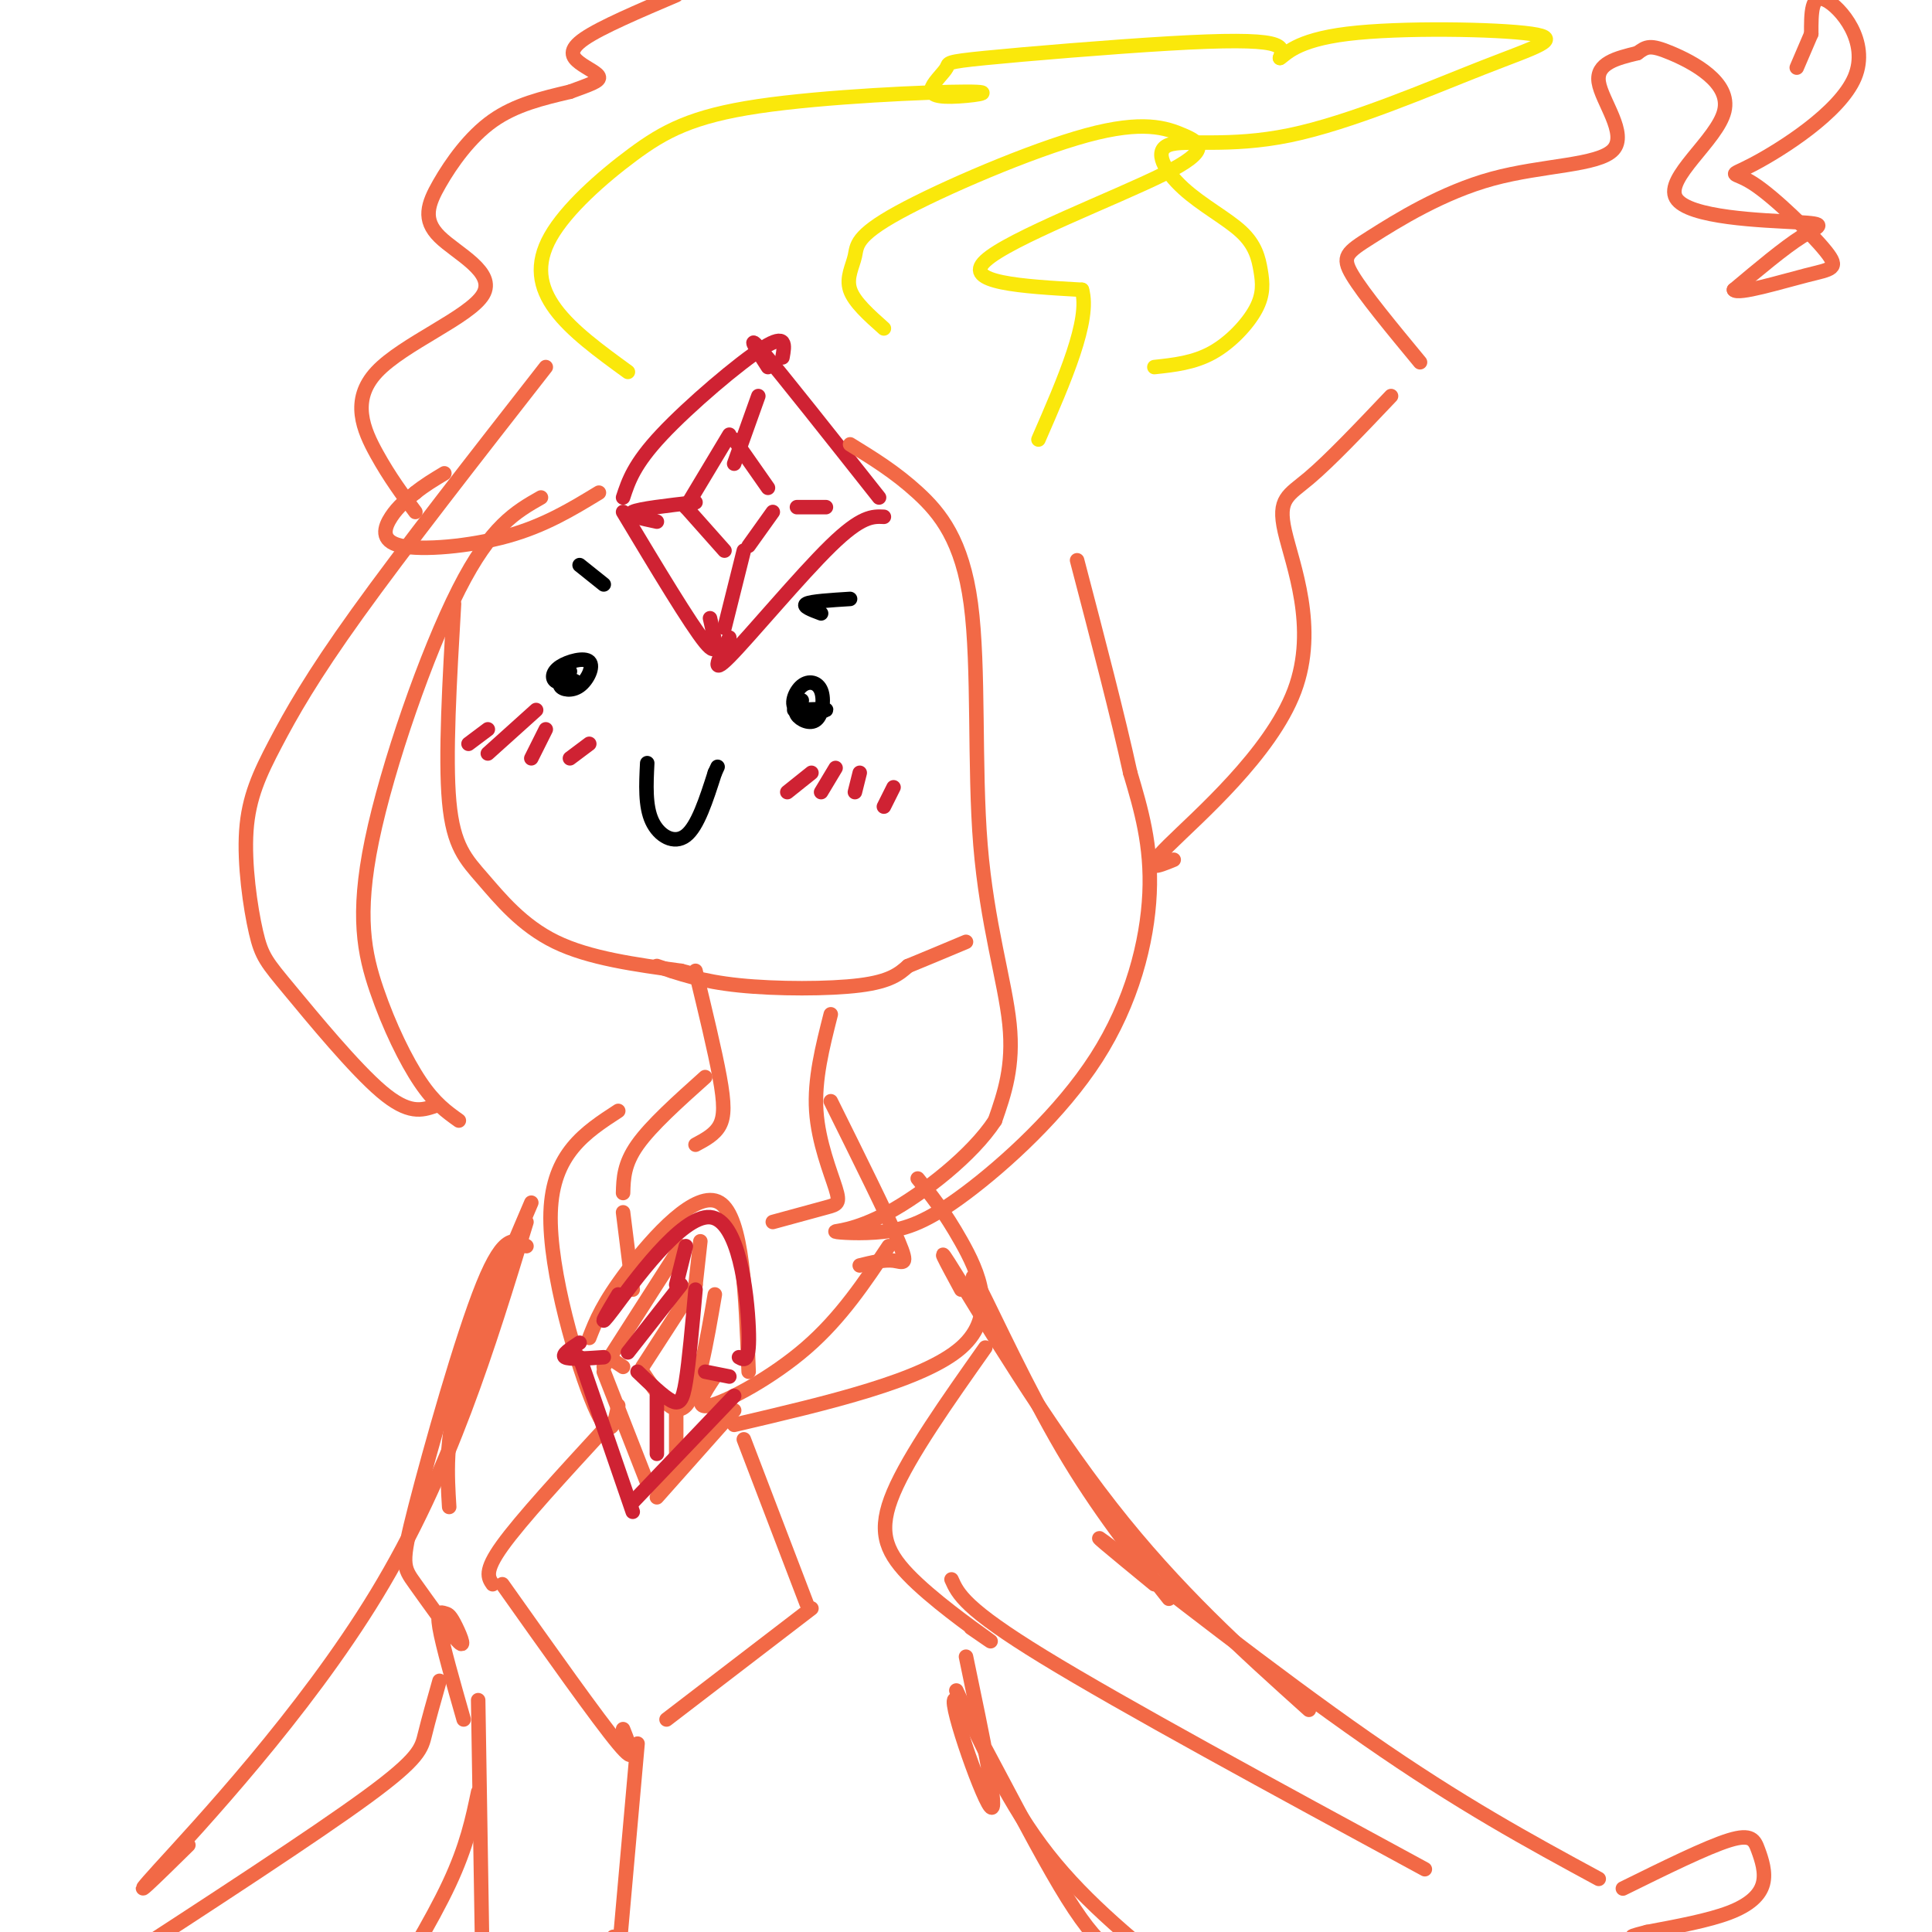 <svg viewBox='0 0 400 400' version='1.1' xmlns='http://www.w3.org/2000/svg' xmlns:xlink='http://www.w3.org/1999/xlink'><g fill='none' stroke='rgb(242,105,70)' stroke-width='3' stroke-linecap='round' stroke-linejoin='round'><path d='M94,125c-0.923,15.869 -1.845,31.738 -1,41c0.845,9.262 3.458,11.917 7,16c3.542,4.083 8.012,9.595 15,13c6.988,3.405 16.494,4.702 26,6'/><path d='M141,201c4.000,1.000 1.000,0.500 -2,0'/><path d='M136,200c4.622,1.600 9.244,3.200 17,4c7.756,0.800 18.644,0.800 25,0c6.356,-0.800 8.178,-2.400 10,-4'/><path d='M188,200c3.667,-1.500 7.833,-3.250 12,-5'/></g>
<g fill='none' stroke='rgb(207,34,51)' stroke-width='3' stroke-linecap='round' stroke-linejoin='round'><path d='M129,103c1.133,-3.444 2.267,-6.889 8,-13c5.733,-6.111 16.067,-14.889 21,-18c4.933,-3.111 4.467,-0.556 4,2'/><path d='M129,106c7.000,11.667 14.000,23.333 17,27c3.000,3.667 2.000,-0.667 1,-5'/><path d='M159,76c-2.417,-3.750 -4.833,-7.500 -1,-3c3.833,4.500 13.917,17.250 24,30'/><path d='M183,107c-2.311,-0.111 -4.622,-0.222 -11,6c-6.378,6.222 -16.822,18.778 -21,23c-4.178,4.222 -2.089,0.111 0,-4'/><path d='M151,90c0.000,0.000 -9.000,15.000 -9,15'/><path d='M142,105c0.000,0.000 8.000,9.000 8,9'/><path d='M152,91c0.000,0.000 7.000,10.000 7,10'/><path d='M160,106c0.000,0.000 -5.000,7.000 -5,7'/><path d='M154,114c0.000,0.000 -4.000,16.000 -4,16'/><path d='M144,104c-5.833,0.667 -11.667,1.333 -13,2c-1.333,0.667 1.833,1.333 5,2'/><path d='M165,105c0.000,0.000 6.000,0.000 6,0'/><path d='M157,82c0.000,0.000 -5.000,14.000 -5,14'/></g>
<g fill='none' stroke='rgb(242,105,70)' stroke-width='3' stroke-linecap='round' stroke-linejoin='round'><path d='M124,102c-5.631,3.429 -11.262,6.857 -19,9c-7.738,2.143 -17.583,3.000 -22,2c-4.417,-1.000 -3.405,-3.857 -2,-6c1.405,-2.143 3.202,-3.571 5,-5'/><path d='M86,102c1.833,-1.500 3.917,-2.750 6,-4'/><path d='M86,106c-2.645,-3.552 -5.290,-7.103 -8,-12c-2.710,-4.897 -5.486,-11.138 0,-17c5.486,-5.862 19.232,-11.344 22,-16c2.768,-4.656 -5.444,-8.485 -9,-12c-3.556,-3.515 -2.457,-6.716 0,-11c2.457,-4.284 6.274,-9.653 11,-13c4.726,-3.347 10.363,-4.674 16,-6'/><path d='M118,19c4.032,-1.477 6.112,-2.169 6,-3c-0.112,-0.831 -2.415,-1.801 -4,-3c-1.585,-1.199 -2.453,-2.628 1,-5c3.453,-2.372 11.226,-5.686 19,-9'/><path d='M113,76c-14.751,18.887 -29.502,37.775 -39,51c-9.498,13.225 -13.744,20.789 -17,27c-3.256,6.211 -5.522,11.070 -6,18c-0.478,6.930 0.831,15.930 2,21c1.169,5.070 2.199,6.211 7,12c4.801,5.789 13.372,16.225 19,21c5.628,4.775 8.314,3.887 11,3'/><path d='M95,232c-2.509,-1.785 -5.018,-3.569 -8,-8c-2.982,-4.431 -6.439,-11.507 -9,-19c-2.561,-7.493 -4.228,-15.402 -1,-31c3.228,-15.598 11.351,-38.885 18,-52c6.649,-13.115 11.825,-16.057 17,-19'/><path d='M176,92c4.679,2.874 9.359,5.748 14,10c4.641,4.252 9.244,9.882 11,23c1.756,13.118 0.665,33.724 2,50c1.335,16.276 5.096,28.222 6,37c0.904,8.778 -1.048,14.389 -3,20'/><path d='M206,232c-4.663,7.166 -14.821,15.080 -22,19c-7.179,3.920 -11.380,3.845 -11,4c0.380,0.155 5.342,0.542 10,0c4.658,-0.542 9.011,-2.011 17,-8c7.989,-5.989 19.612,-16.497 27,-28c7.388,-11.503 10.539,-24.001 11,-34c0.461,-9.999 -1.770,-17.500 -4,-25'/><path d='M234,160c-2.500,-11.500 -6.750,-27.750 -11,-44'/><path d='M243,178c-3.440,1.416 -6.880,2.833 -1,-3c5.880,-5.833 21.081,-18.914 26,-32c4.919,-13.086 -0.445,-26.177 -2,-33c-1.555,-6.823 0.699,-7.378 5,-11c4.301,-3.622 10.651,-10.311 17,-17'/><path d='M294,75c-5.824,-7.044 -11.649,-14.089 -14,-18c-2.351,-3.911 -1.229,-4.689 4,-8c5.229,-3.311 14.567,-9.156 25,-12c10.433,-2.844 21.963,-2.689 25,-6c3.037,-3.311 -2.418,-10.089 -3,-14c-0.582,-3.911 3.709,-4.956 8,-6'/><path d='M339,11c1.888,-1.385 2.610,-1.846 7,0c4.390,1.846 12.450,6.000 11,12c-1.450,6.000 -12.409,13.845 -10,18c2.409,4.155 18.187,4.619 25,5c6.813,0.381 4.661,0.680 1,3c-3.661,2.320 -8.830,6.660 -14,11'/><path d='M359,60c0.771,1.100 9.699,-1.651 15,-3c5.301,-1.349 6.976,-1.297 4,-5c-2.976,-3.703 -10.601,-11.161 -15,-14c-4.399,-2.839 -5.571,-1.060 0,-4c5.571,-2.940 17.884,-10.599 21,-18c3.116,-7.401 -2.967,-14.543 -6,-16c-3.033,-1.457 -3.017,2.772 -3,7'/><path d='M375,7c-1.000,2.333 -2.000,4.667 -3,7'/></g>
<g fill='none' stroke='rgb(0,0,0)' stroke-width='3' stroke-linecap='round' stroke-linejoin='round'><path d='M118,139c-1.193,1.115 -2.385,2.229 -2,3c0.385,0.771 2.349,1.198 4,0c1.651,-1.198 2.989,-4.022 2,-5c-0.989,-0.978 -4.305,-0.109 -6,1c-1.695,1.109 -1.770,2.460 -1,3c0.770,0.540 2.385,0.270 4,0'/><path d='M166,145c-0.819,0.992 -1.638,1.983 -1,3c0.638,1.017 2.734,2.059 4,1c1.266,-1.059 1.704,-4.217 1,-6c-0.704,-1.783 -2.550,-2.189 -4,-1c-1.450,1.189 -2.506,3.974 -1,5c1.506,1.026 5.573,0.293 6,0c0.427,-0.293 -2.787,-0.147 -6,0'/><path d='M165,147c-1.000,0.000 -0.500,0.000 0,0'/><path d='M134,158c-0.222,4.444 -0.444,8.889 1,12c1.444,3.111 4.556,4.889 7,3c2.444,-1.889 4.222,-7.444 6,-13'/><path d='M148,160c1.000,-2.167 0.500,-1.083 0,0'/><path d='M120,117c0.000,0.000 5.000,4.000 5,4'/><path d='M170,127c-2.000,-0.750 -4.000,-1.500 -3,-2c1.000,-0.500 5.000,-0.750 9,-1'/></g>
<g fill='none' stroke='rgb(207,34,51)' stroke-width='3' stroke-linecap='round' stroke-linejoin='round'><path d='M101,151c0.000,0.000 -4.000,3.000 -4,3'/><path d='M111,147c0.000,0.000 -10.000,9.000 -10,9'/><path d='M113,151c0.000,0.000 -3.000,6.000 -3,6'/><path d='M122,154c0.000,0.000 -4.000,3.000 -4,3'/><path d='M168,160c0.000,0.000 -5.000,4.000 -5,4'/><path d='M173,159c0.000,0.000 -3.000,5.000 -3,5'/><path d='M178,160c0.000,0.000 -1.000,4.000 -1,4'/><path d='M185,163c0.000,0.000 -2.000,4.000 -2,4'/></g>
<g fill='none' stroke='rgb(250,232,11)' stroke-width='3' stroke-linecap='round' stroke-linejoin='round'><path d='M130,77c-5.827,-4.238 -11.655,-8.475 -15,-13c-3.345,-4.525 -4.208,-9.337 -1,-15c3.208,-5.663 10.489,-12.176 17,-17c6.511,-4.824 12.254,-7.958 26,-10c13.746,-2.042 35.495,-2.993 43,-3c7.505,-0.007 0.767,0.930 -3,1c-3.767,0.070 -4.564,-0.726 -4,-2c0.564,-1.274 2.488,-3.027 3,-4c0.512,-0.973 -0.389,-1.168 8,-2c8.389,-0.832 26.066,-2.301 38,-3c11.934,-0.699 18.124,-0.628 21,0c2.876,0.628 2.438,1.814 2,3'/><path d='M265,12c1.157,-0.615 3.048,-3.654 14,-5c10.952,-1.346 30.964,-0.999 38,0c7.036,0.999 1.096,2.652 -10,7c-11.096,4.348 -27.348,11.392 -40,14c-12.652,2.608 -21.703,0.780 -25,2c-3.297,1.220 -0.841,5.489 3,9c3.841,3.511 9.068,6.264 12,9c2.932,2.736 3.569,5.455 4,8c0.431,2.545 0.654,4.916 -1,8c-1.654,3.084 -5.187,6.881 -9,9c-3.813,2.119 -7.907,2.559 -12,3'/><path d='M183,68c-3.076,-2.734 -6.152,-5.467 -7,-8c-0.848,-2.533 0.533,-4.865 1,-7c0.467,-2.135 0.019,-4.072 9,-9c8.981,-4.928 27.390,-12.845 39,-16c11.610,-3.155 16.421,-1.547 20,0c3.579,1.547 5.925,3.032 -4,8c-9.925,4.968 -32.121,13.419 -37,18c-4.879,4.581 7.561,5.290 20,6'/><path d='M224,60c1.833,6.167 -3.583,18.583 -9,31'/></g>
<g fill='none' stroke='rgb(242,105,70)' stroke-width='3' stroke-linecap='round' stroke-linejoin='round'><path d='M144,201c2.000,8.267 4.000,16.533 5,22c1.000,5.467 1.000,8.133 0,10c-1.000,1.867 -3.000,2.933 -5,4'/><path d='M172,210c-1.714,6.744 -3.429,13.488 -3,20c0.429,6.512 3.000,12.792 4,16c1.000,3.208 0.429,3.345 -2,4c-2.429,0.655 -6.714,1.827 -11,3'/><path d='M146,223c-5.583,5.000 -11.167,10.000 -14,14c-2.833,4.000 -2.917,7.000 -3,10'/><path d='M129,251c0.000,0.000 2.000,16.000 2,16'/><path d='M122,277c1.400,-3.578 2.800,-7.156 8,-14c5.200,-6.844 14.200,-16.956 19,-14c4.800,2.956 5.400,18.978 6,35'/><path d='M141,258c0.000,0.000 -16.000,25.000 -16,25'/><path d='M125,284c0.000,0.000 9.000,23.000 9,23'/><path d='M136,310c0.000,0.000 16.000,-18.000 16,-18'/><path d='M144,266c0.000,0.000 -11.000,17.000 -11,17'/><path d='M133,284c3.250,4.833 6.500,9.667 9,7c2.500,-2.667 4.250,-12.833 6,-23'/><path d='M140,291c0.000,0.000 0.000,10.000 0,10'/><path d='M147,286c0.000,0.000 -4.000,3.000 -4,3'/><path d='M129,283c0.000,0.000 -3.000,-2.000 -3,-2'/><path d='M144,266c0.000,0.000 1.000,-9.000 1,-9'/><path d='M172,228c5.867,11.822 11.733,23.644 14,29c2.267,5.356 0.933,4.244 -1,4c-1.933,-0.244 -4.467,0.378 -7,1'/><path d='M184,258c-4.933,7.400 -9.867,14.800 -17,21c-7.133,6.200 -16.467,11.200 -20,12c-3.533,0.800 -1.267,-2.600 1,-6'/><path d='M128,230c-6.800,4.422 -13.600,8.844 -14,21c-0.400,12.156 5.600,32.044 9,40c3.400,7.956 4.200,3.978 5,0'/><path d='M152,295c19.644,-4.600 39.289,-9.200 47,-16c7.711,-6.800 3.489,-15.800 0,-22c-3.489,-6.200 -6.244,-9.600 -9,-13'/><path d='M125,296c-8.583,9.333 -17.167,18.667 -21,24c-3.833,5.333 -2.917,6.667 -2,8'/><path d='M104,328c9.917,14.000 19.833,28.000 24,33c4.167,5.000 2.583,1.000 1,-3'/><path d='M154,298c0.000,0.000 13.000,34.000 13,34'/><path d='M168,333c0.000,0.000 -30.000,23.000 -30,23'/><path d='M132,361c0.000,0.000 -4.000,45.000 -4,45'/><path d='M127,403c0.000,0.000 0.000,-2.000 0,-2'/><path d='M204,279c-7.875,11.155 -15.750,22.310 -19,30c-3.250,7.690 -1.875,11.917 3,17c4.875,5.083 13.250,11.024 16,13c2.750,1.976 -0.125,-0.012 -3,-2'/><path d='M110,249c-6.083,14.250 -12.167,28.500 -15,39c-2.833,10.500 -2.417,17.250 -2,24'/><path d='M109,258c-2.293,-1.448 -4.586,-2.896 -9,8c-4.414,10.896 -10.950,34.136 -14,46c-3.050,11.864 -2.614,12.353 0,16c2.614,3.647 7.408,10.452 9,12c1.592,1.548 -0.017,-2.162 -1,-4c-0.983,-1.838 -1.342,-1.802 -2,-2c-0.658,-0.198 -1.617,-0.628 -1,3c0.617,3.628 2.808,11.314 5,19'/><path d='M99,352c0.000,0.000 1.000,62.000 1,62'/><path d='M203,270c-1.400,-4.244 -2.800,-8.489 0,-3c2.800,5.489 9.800,20.711 17,33c7.200,12.289 14.600,21.644 22,31'/><path d='M199,267c-3.067,-5.667 -6.133,-11.333 -1,-3c5.133,8.333 18.467,30.667 32,48c13.533,17.333 27.267,29.667 41,42'/><path d='M197,327c1.333,3.000 2.667,6.000 19,16c16.333,10.000 47.667,27.000 79,44'/><path d='M239,328c-8.089,-6.644 -16.178,-13.289 -8,-7c8.178,6.289 32.622,25.511 52,39c19.378,13.489 33.689,21.244 48,29'/><path d='M336,391c8.678,-4.282 17.356,-8.565 22,-10c4.644,-1.435 5.255,-0.024 6,2c0.745,2.024 1.624,4.660 1,7c-0.624,2.340 -2.750,4.383 -7,6c-4.250,1.617 -10.625,2.809 -17,4'/><path d='M341,400c-3.333,0.833 -3.167,0.917 -3,1'/><path d='M109,253c-7.956,26.067 -15.911,52.133 -31,77c-15.089,24.867 -37.311,48.533 -45,57c-7.689,8.467 -0.844,1.733 6,-5'/><path d='M91,348c-1.133,4.000 -2.267,8.000 -3,11c-0.733,3.000 -1.067,5.000 -12,13c-10.933,8.000 -32.467,22.000 -54,36'/><path d='M200,343c3.500,16.738 7.000,33.476 5,31c-2.000,-2.476 -9.500,-24.167 -7,-22c2.500,2.167 15.000,28.190 23,41c8.000,12.810 11.500,12.405 15,12'/><path d='M99,371c-1.167,5.583 -2.333,11.167 -6,19c-3.667,7.833 -9.833,17.917 -16,28'/><path d='M198,350c5.500,11.917 11.000,23.833 19,34c8.000,10.167 18.500,18.583 29,27'/></g>
<g fill='none' stroke='rgb(207,34,51)' stroke-width='3' stroke-linecap='round' stroke-linejoin='round'><path d='M128,268c-2.435,4.065 -4.869,8.131 -1,3c3.869,-5.131 14.042,-19.458 20,-19c5.958,0.458 7.702,15.702 8,23c0.298,7.298 -0.851,6.649 -2,6'/><path d='M120,281c0.000,0.000 11.000,32.000 11,32'/><path d='M131,311c0.000,0.000 21.000,-22.000 21,-22'/><path d='M141,266c0.000,0.000 -11.000,14.000 -11,14'/><path d='M132,284c2.667,2.556 5.333,5.111 7,6c1.667,0.889 2.333,0.111 3,-4c0.667,-4.111 1.333,-11.556 2,-19'/><path d='M136,289c0.000,0.000 0.000,12.000 0,12'/><path d='M146,284c0.000,0.000 5.000,1.000 5,1'/><path d='M125,281c-3.583,0.250 -7.167,0.500 -8,0c-0.833,-0.500 1.083,-1.750 3,-3'/><path d='M140,266c0.000,0.000 2.000,-8.000 2,-8'/></g>
</svg>